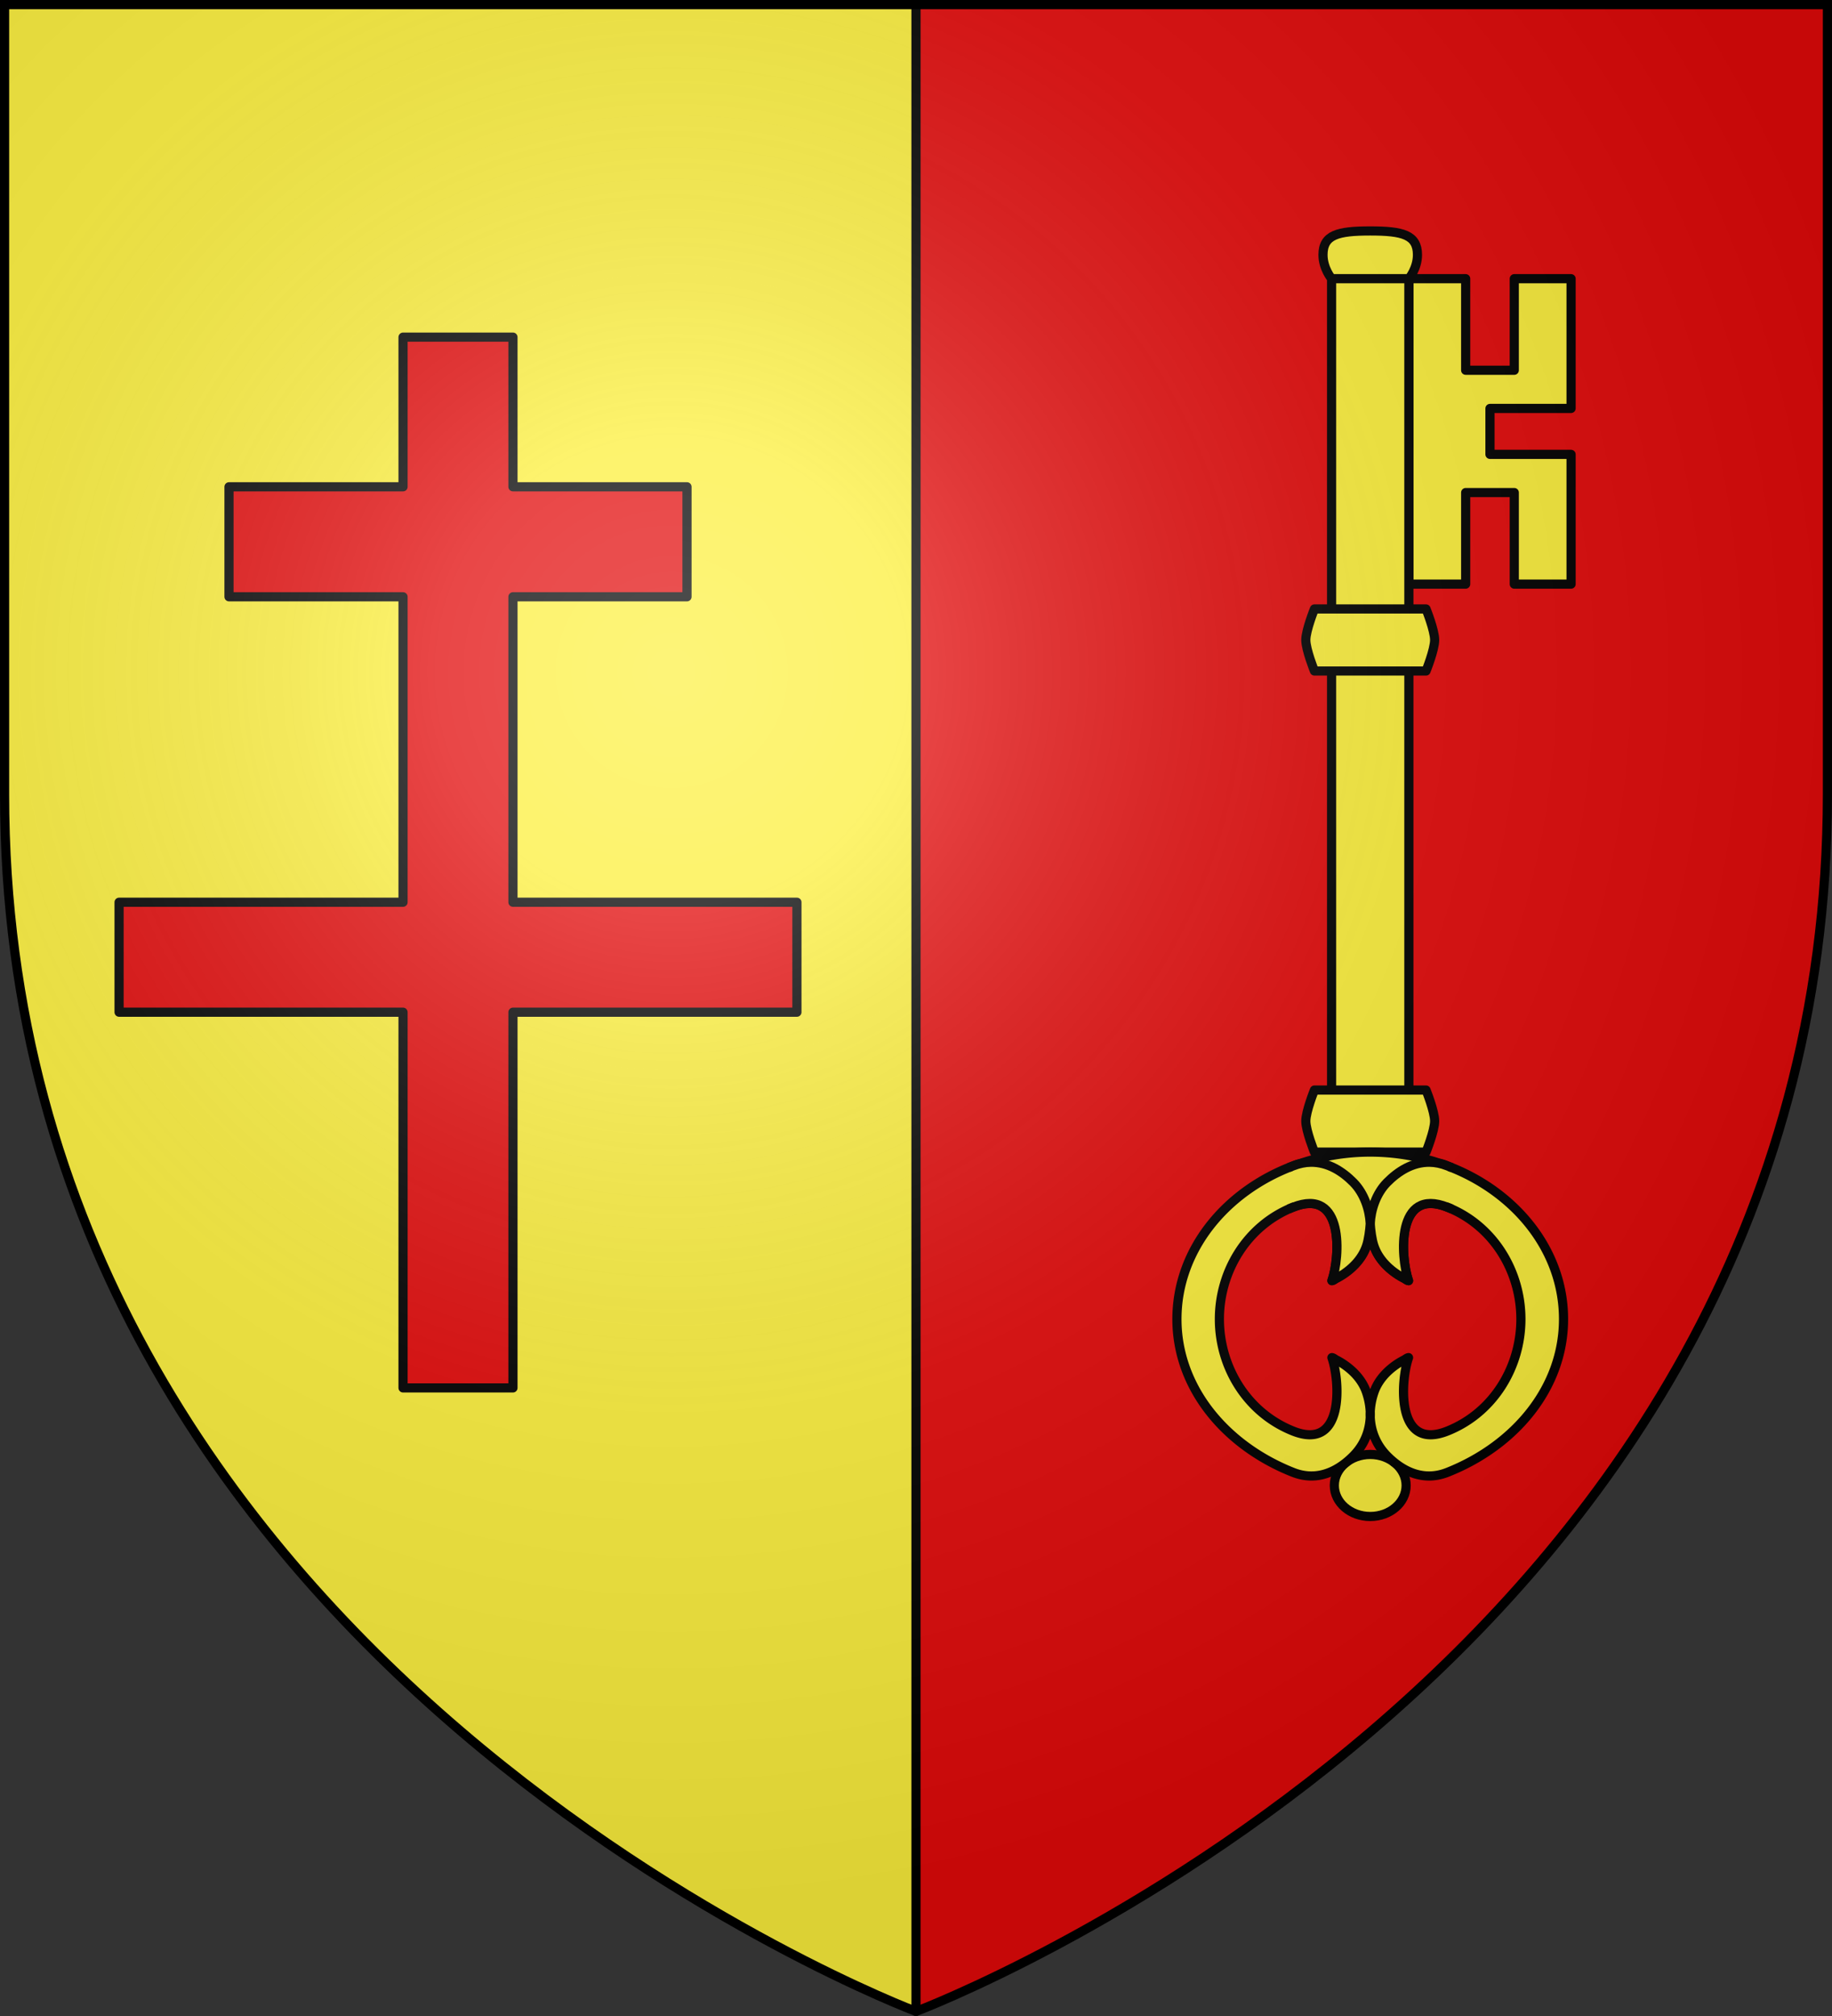 <svg xmlns="http://www.w3.org/2000/svg" xmlns:xlink="http://www.w3.org/1999/xlink" width="600" height="660" version="1.0"><rect width="100%" height="100%" fill="#333333" stroke="none"/><defs><radialGradient id="b" cx="-80" cy="-80" r="405" gradientUnits="userSpaceOnUse"><stop offset="0" style="stop-color:#fff;stop-opacity:.31"/><stop offset=".19" style="stop-color:#fff;stop-opacity:.25"/><stop offset=".6" style="stop-color:#6b6b6b;stop-opacity:.125"/><stop offset="1" style="stop-color:#000;stop-opacity:.125"/></radialGradient><path id="a" d="M-298.5-298.5h597V-40C298.5 246.31 0 358.5 0 358.5S-298.5 246.31-298.5-40v-258.5z"/></defs><g transform="translate(300 300)"><use xlink:href="#a" width="600" height="660" style="fill:#e20909"/><path d="M-298.5-298.5H0v657S-298.5 246.31-298.5-40v-258.5z" style="fill:#fcef3c"/><path d="M300 658.5V1.5" style="opacity:1;fill:none;fill-opacity:1;fill-rule:nonzero;stroke:#000;stroke-width:3;stroke-linecap:round;stroke-linejoin:round;stroke-miterlimit:4;stroke-dasharray:none;stroke-dashoffset:0;stroke-opacity:1" transform="translate(-300 -300)"/></g><path d="M-168-189.625v49h-57v36h57v100h-93v36h93v123h36v-123h93v-36h-93v-100h57v-36h-57v-49h-36z" style="fill:#e20909;fill-opacity:1;fill-rule:nonzero;stroke:#000;stroke-width:3;stroke-linecap:round;stroke-linejoin:round;stroke-miterlimit:4;stroke-dashoffset:0;stroke-opacity:1" transform="translate(300 300)"/><path d="M214.546-208.765v42.48h-26.562v15.04h26.562v42.48h-18.603v-29.98h-15.918v29.98H161.42v-100h18.604v29.98h15.918v-29.98h18.603z" style="fill:#fcef3c;fill-opacity:1;stroke:#000;stroke-width:3;stroke-linecap:butt;stroke-linejoin:round;stroke-miterlimit:4;stroke-dasharray:none;stroke-opacity:1" transform="translate(300 300)"/><path d="M136.109-208.765h25.312V56.86H136.11v-265.625zM148.765-224.39c-10.611 0-15.46 1.255-15.469 7.812-.006 4.474 2.813 7.813 2.813 7.813h25.312s2.82-3.34 2.813-7.813c-.01-6.557-4.858-7.812-15.469-7.812zM130.484 56.86h36.562s2.813 6.968 2.813 10.156c0 3.188-2.813 10.156-2.813 10.156h-36.562s-2.813-6.968-2.813-10.156c0-3.188 2.813-10.156 2.813-10.156z" style="fill:#fcef3c;fill-opacity:1;stroke:#000;stroke-width:3;stroke-linecap:butt;stroke-linejoin:round;stroke-miterlimit:4;stroke-dasharray:none;stroke-opacity:1" transform="translate(300 300)"/><path d="M148.765 176.157c6.493 0 11.757 4.547 11.757 10.156 0 5.61-5.264 10.156-11.757 10.156-6.493 0-11.757-4.547-11.757-10.156 0-5.61 5.264-10.156 11.757-10.156z" style="fill:#fcef3c;stroke:#000;stroke-width:3;stroke-linecap:butt;stroke-linejoin:miter;marker:none;stroke-miterlimit:4;stroke-dasharray:none;stroke-dashoffset:0;stroke-opacity:1;visibility:visible;display:inline;overflow:visible;enable-background:accumulate" transform="translate(300 300)"/><path d="M148.765 77.172a71.885 71.885 0 0 0-22.836 3.711c-.82.214-1.646.453-2.487.83-22.354 8.444-37.984 27.734-37.984 50.147 0 22.412 15.818 41.361 37.984 50.146 8.164 3.236 15.053-.56 19.84-5.42 3.546-3.599 5.275-8.064 5.483-12.597.125-2.72-.315-5.469-1.187-8.057-1.424-4.37-5.015-8.104-9.666-10.596-.503-.179-1.117-.803-1.695-.879 2.684 7.719 4.16 30.81-12.775 24.024-15.168-6.077-24.08-21.068-24.08-36.621s8.916-30.553 24.08-36.621c16.94-6.78 15.459 16.305 12.775 24.023.578-.076 1.192-.7 1.695-.879 4.65-2.492 8.242-6.226 9.666-10.595.872-2.589 1.312-5.337 1.187-8.057-.12 2.623-.18 3.489 1.187 8.057 1.425 4.369 5.015 8.103 9.666 10.595.503.18 1.118.803 1.696.88-2.685-7.72-4.164-30.806 12.774-24.024 15.15 6.065 24.023 21.068 24.023 36.62 0 15.554-8.87 30.548-24.023 36.622-16.934 6.788-15.459-16.305-12.774-24.024-.578.077-1.193.7-1.696.88-4.65 2.491-8.241 6.226-9.666 10.595-.872 2.588-1.312 5.337-1.187 8.057.208 4.533 1.937 8.998 5.483 12.597 4.787 4.86 11.676 8.656 19.84 5.42 22.166-8.785 37.985-27.734 37.985-50.146 0-22.413-15.63-41.703-37.985-50.147a15.538 15.538 0 0 0-2.94-.976 71.93 71.93 0 0 0-22.383-3.565z" style="fill:#fcef3c;fill-opacity:1;stroke:#000;stroke-width:3;stroke-linecap:butt;stroke-linejoin:round;stroke-miterlimit:4;stroke-dasharray:none;stroke-opacity:1" transform="translate(300 300)"/><path d="M174.088 81.713c-2.04-.809-4.01-1.197-5.878-1.22-5.606-.07-10.371 2.995-13.962 6.64-3.545 3.6-5.275 8.944-5.483 13.477.112 2.042.533 5.236 1.187 7.178 1.425 4.369 5.015 8.103 9.666 10.595.503.18 1.118.803 1.696.88-2.685-7.72-4.16-30.812 12.774-24.024" style="fill:#fcef3c;fill-opacity:1;stroke:#000;stroke-width:3;stroke-linecap:square;stroke-linejoin:round;stroke-miterlimit:4;stroke-dasharray:none;stroke-opacity:1" transform="translate(300 300)"/><path d="M123.442 81.713c2.041-.809 4.01-1.197 5.879-1.22 5.606-.07 10.37 2.995 13.961 6.64 3.546 3.6 5.275 8.944 5.483 13.477-.112 2.042-.533 5.236-1.187 7.178-1.425 4.369-5.015 8.103-9.666 10.595-.503.18-1.117.803-1.695.88 2.684-7.72 4.159-30.812-12.775-24.024" style="fill:#fcef3c;fill-opacity:1;stroke:#000;stroke-width:3;stroke-linecap:square;stroke-linejoin:round;stroke-miterlimit:4;stroke-dasharray:none;stroke-opacity:1" transform="translate(300 300)"/><path d="M130.484-100.64h36.562s2.813 6.968 2.813 10.156c0 3.188-2.813 10.156-2.813 10.156h-36.562s-2.813-6.968-2.813-10.156c0-3.188 2.813-10.156 2.813-10.156z" style="fill:#fcef3c;fill-opacity:1;stroke:#000;stroke-width:3;stroke-linecap:butt;stroke-linejoin:round;stroke-miterlimit:4;stroke-dasharray:none;stroke-opacity:1" transform="translate(300 300)"/><use xlink:href="#a" width="600" height="660" style="fill:url(#b)" transform="translate(300 300)"/><use xlink:href="#a" width="600" height="660" style="fill:none;stroke:#000;stroke-width:3" transform="translate(300 300)"/></svg>